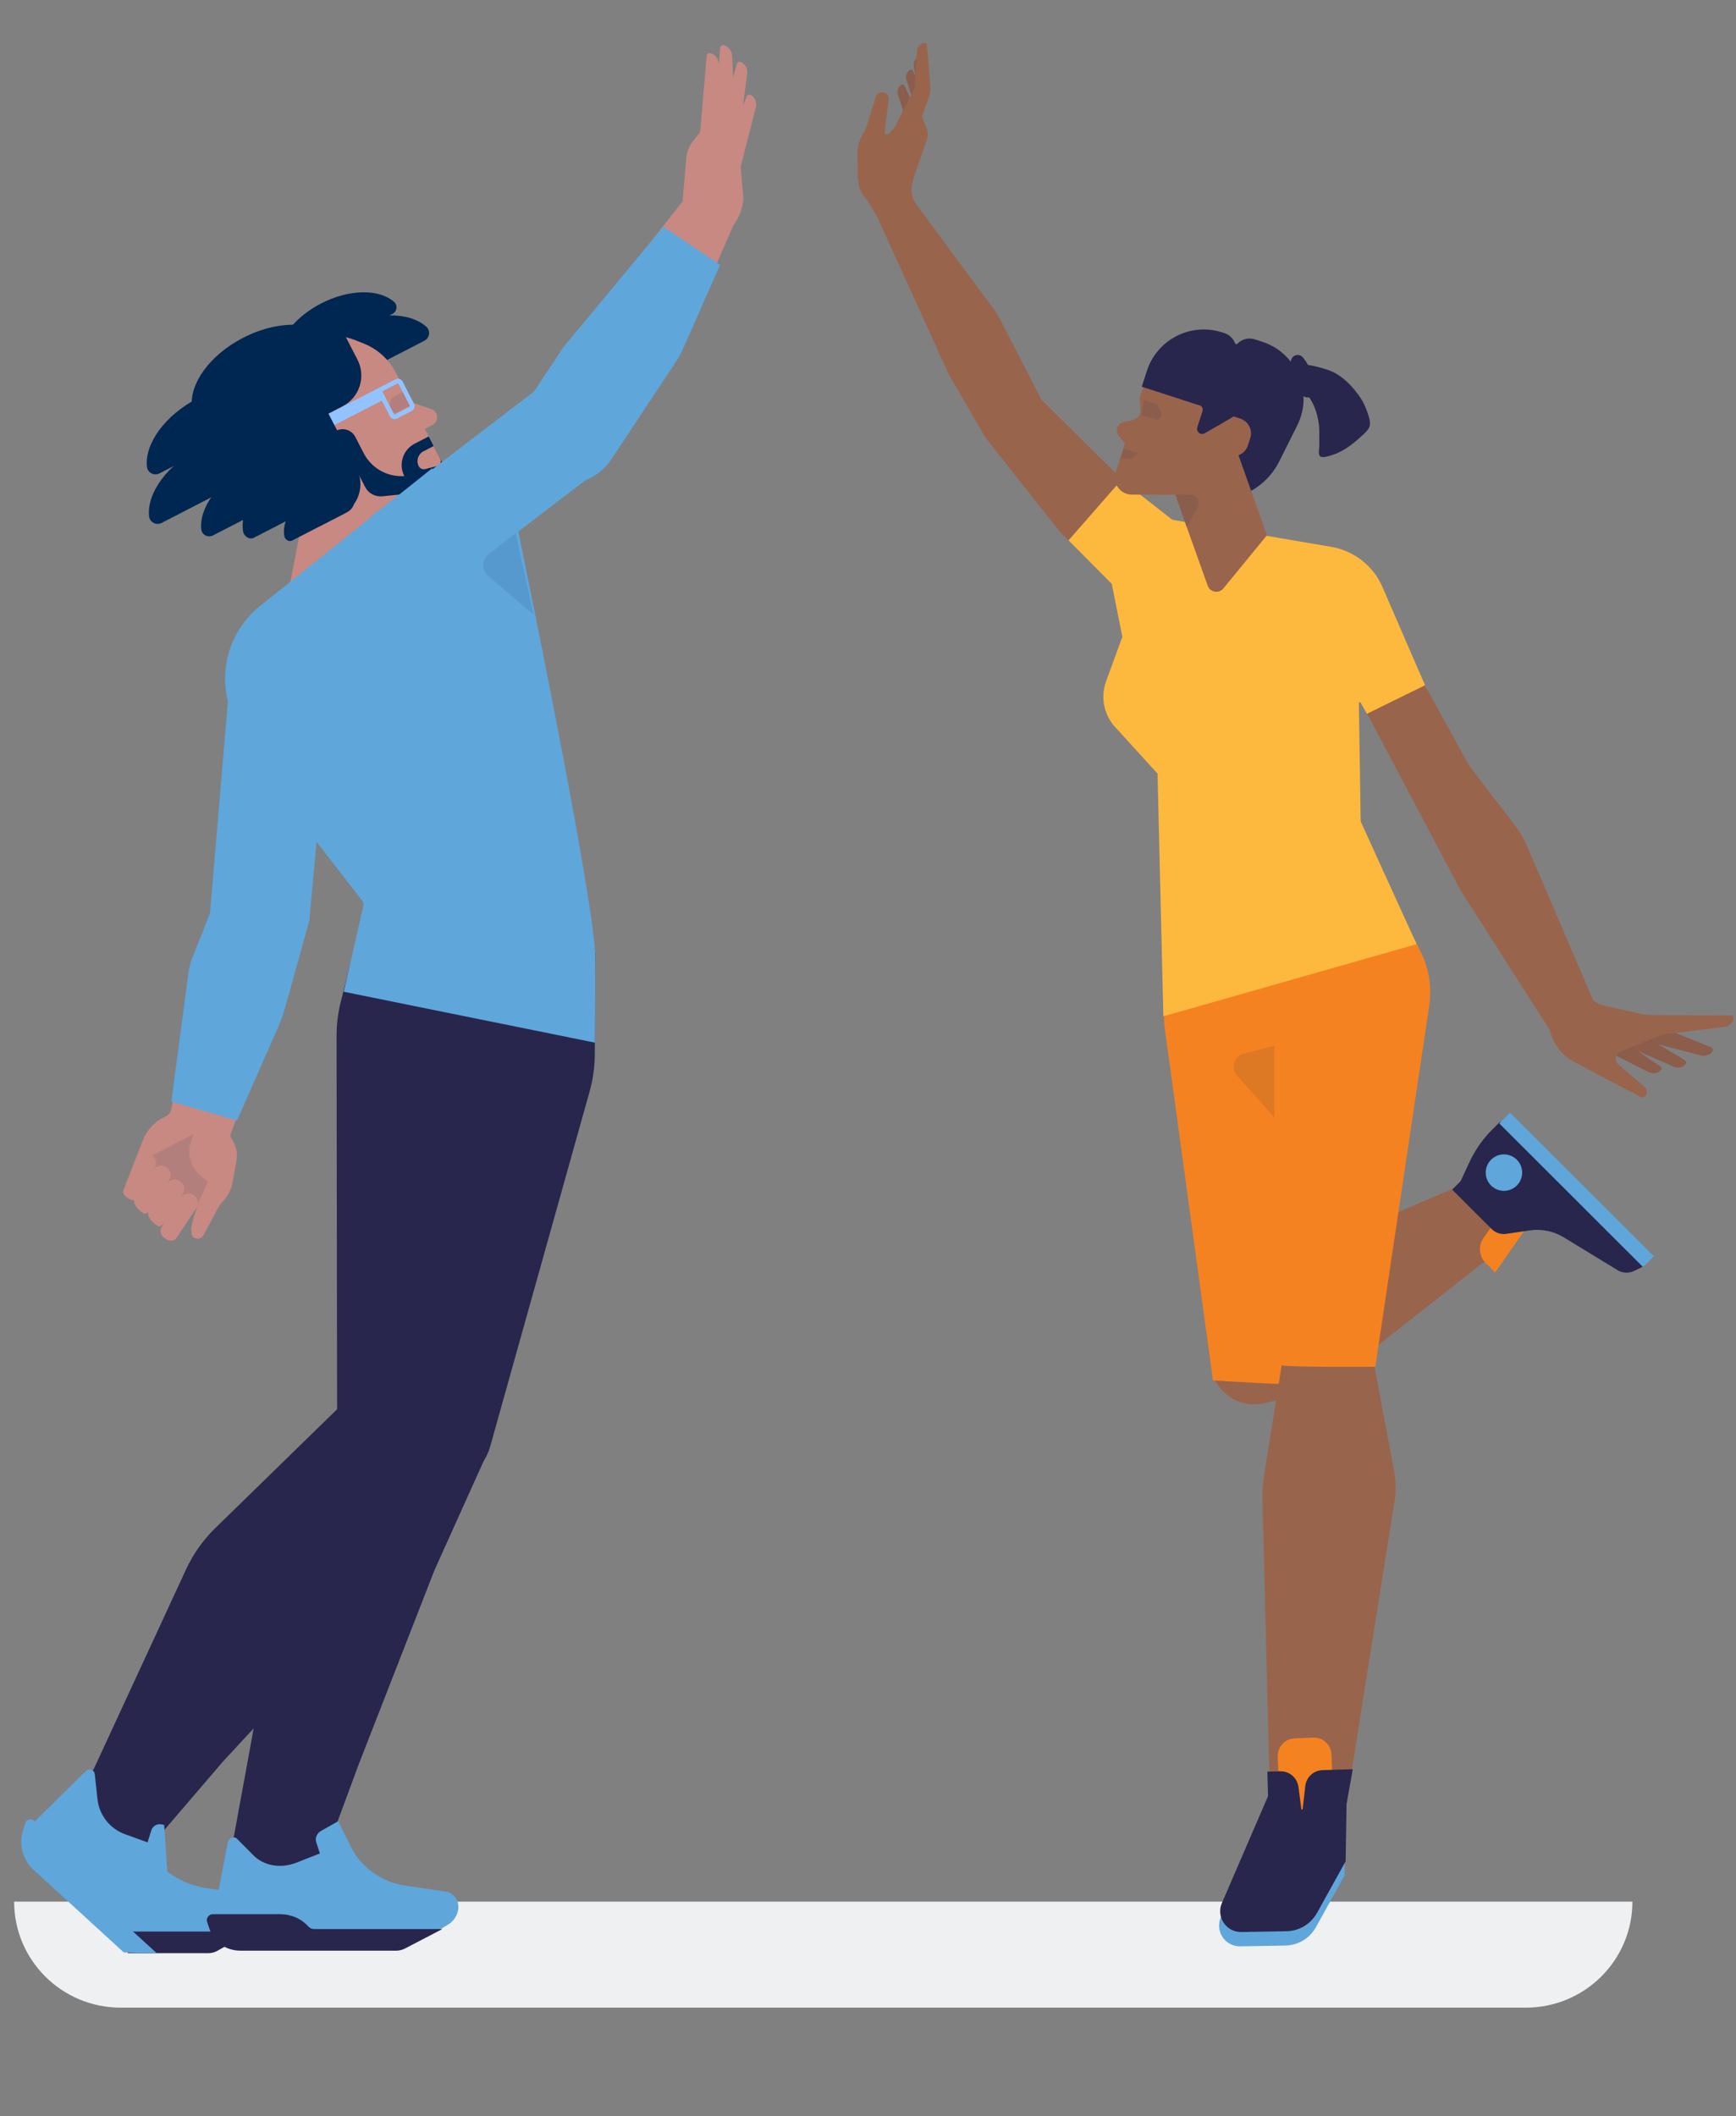 <svg width="201" height="245" viewBox="0 0 201 245" fill="none" xmlns="http://www.w3.org/2000/svg">
<rect x="0" y="0" width="201" height="245" fill="#808080" stroke="none"/>
<g clip-path="url(#clip0_2584_20538)">
<g clip-path="url(#clip1_2584_20538)">
<path d="M13.987 232.433H176.675C183.486 232.433 189.006 226.939 189.006 220.16H1.637C1.637 226.939 7.157 232.433 13.968 232.433H13.987Z" fill="#EFF0F2"/>
</g>
<g clip-path="url(#clip2_2584_20538)">
<path d="M105.992 23.562L101.328 24.592L109.869 43.373L113.817 50.179C113.881 50.28 113.965 50.367 114.063 50.434C114.162 50.501 114.274 50.546 114.391 50.568C114.509 50.59 114.629 50.587 114.745 50.56C114.862 50.533 114.971 50.482 115.066 50.41L120.581 46.274L115.839 37.056C115.575 36.543 115.27 36.052 114.926 35.589L105.992 23.562Z" fill="#99644C"/>
<path d="M117.87 43.613L114.193 47.762C113.839 48.161 113.637 48.673 113.622 49.206C113.607 49.74 113.78 50.262 114.111 50.681L122.626 61.456L132.602 71.512L138.655 65.114V62.445L130.542 56.113L117.87 43.613Z" fill="#99644C"/>
<path d="M129.905 55.486L123.721 62.561L132.603 71.515L138.657 65.117V62.449L130.543 56.116L129.905 55.486Z" fill="#FDB93E"/>
<path d="M107.597 9.565L107.132 11.229L106.725 12.682L106.028 8.894L105.801 7.657C105.753 7.161 106.007 6.727 106.387 6.59C106.387 6.59 106.387 6.585 106.393 6.585C106.53 6.553 106.667 6.638 106.704 6.775L107.597 9.565Z" fill="#99644C"/>
<path d="M106.467 13.61L106.726 12.68L107.132 11.227L106.028 8.891L105.716 8.231C105.705 8.199 105.687 8.169 105.664 8.144C105.641 8.119 105.613 8.098 105.582 8.084C105.551 8.07 105.518 8.062 105.484 8.061C105.449 8.06 105.415 8.065 105.384 8.077C105.384 8.083 105.384 8.083 105.378 8.083C105.019 8.268 104.829 8.733 104.94 9.219L106.118 12.88L106.414 13.789L106.467 13.61Z" fill="#99644C"/>
<path d="M106.466 13.613L106.117 12.884L104.733 9.941C104.721 9.909 104.703 9.88 104.68 9.856C104.656 9.831 104.629 9.811 104.598 9.797C104.567 9.784 104.533 9.776 104.499 9.775C104.465 9.775 104.432 9.781 104.4 9.793L104.395 9.798C104.036 9.983 103.84 10.448 103.956 10.934L105.7 16.34L106.413 13.793L106.466 13.613Z" fill="#99644C"/>
<path d="M146.416 162.448L153.127 160.8L174.504 143.987C174.504 143.987 171.121 136.062 171.247 136.331L145.488 147.327L139.646 154.272L140.232 158.285C140.661 161.225 143.53 163.157 146.416 162.448Z" fill="#99644C"/>
<path d="M134.546 105.195L134.782 118.494L140.437 159.811C140.437 159.811 150.716 160.487 150.727 160.206L152.331 132.893L153.614 107.315L134.546 105.195Z" fill="#F58220"/>
<path d="M149.583 150.66L146.372 170.713C146.219 171.672 146.153 172.643 146.178 173.614L147.112 211.095C147.112 211.095 155.625 212.434 155.329 212.404L161.472 173.741C161.65 172.62 161.634 171.477 161.424 170.361L158.521 154.914L149.583 150.66Z" fill="#99644C"/>
<path d="M160.027 101.053L164.521 110.247C165.46 112.17 165.794 114.332 165.478 116.448L159.24 158.232C159.24 158.232 148.36 158.314 148.351 158.034L147.723 127.652L146.66 102.064L160.027 101.053ZM176.523 142.439L174.086 140.006L171.761 143.334C171.457 143.769 171.317 144.297 171.363 144.825C171.41 145.353 171.641 145.848 172.016 146.223L173.114 147.32L176.523 142.439Z" fill="#F58220"/>
<path d="M181.812 138.008L173.678 129.885L172.852 130.697C171.724 131.806 170.805 133.11 170.139 134.546L168.844 137.338L178.177 141.649L181.812 138.008Z" fill="#28264D"/>
<path d="M168.141 137.727L171.263 134.602C171.448 134.787 178.98 136.989 179.242 136.989L180.791 136.988L190.383 146.567L189.186 147.147C188.888 147.292 188.558 147.359 188.228 147.343C187.897 147.327 187.575 147.228 187.293 147.056L181.056 143.252C179.874 142.531 178.476 142.247 177.107 142.45L174.4 142.85C174.095 142.895 173.783 142.868 173.49 142.771C173.197 142.674 172.931 142.51 172.712 142.292L168.141 137.727Z" fill="#28264D"/>
<path d="M190.238 146.691L173.594 130.069L174.842 128.818L191.488 145.441L190.238 146.691Z" fill="#5FA6DB"/>
<path d="M174.131 137.87C175.297 137.87 176.242 136.925 176.242 135.759C176.242 134.594 175.297 133.648 174.131 133.648C172.966 133.648 172.021 134.594 172.021 135.759C172.021 136.925 172.966 137.87 174.131 137.87Z" fill="#5FA6DB"/>
<path d="M152.362 223.118C152.01 223.752 151.497 224.283 150.876 224.656C150.254 225.03 149.544 225.233 148.819 225.245L143.515 225.336C141.803 225.308 140.668 223.55 141.347 221.978L147.236 208.34L155.778 210.605L155.672 217.153L152.362 223.118Z" fill="#5FA6DB"/>
<path d="M152.491 221.462C152.139 222.096 151.626 222.627 151.004 223C150.382 223.374 149.673 223.577 148.948 223.589L143.644 223.68C141.932 223.652 140.797 221.894 141.476 220.322L147.364 206.684L155.907 208.949L155.801 215.497L152.491 221.462Z" fill="#28264D"/>
<path d="M148.198 209.602L154.421 209.341L154.16 203.12C154.149 202.852 154.085 202.589 153.973 202.346C153.86 202.103 153.7 201.885 153.503 201.704C153.306 201.523 153.075 201.382 152.824 201.29C152.572 201.198 152.305 201.157 152.037 201.168L149.889 201.258C149.622 201.269 149.359 201.333 149.116 201.446C148.873 201.559 148.655 201.718 148.473 201.915C148.292 202.112 148.151 202.343 148.059 202.595C147.968 202.846 147.926 203.114 147.937 203.381L148.198 209.602Z" fill="#F58220"/>
<path d="M150.956 211.536L146.916 211.645L146.74 205.111L148.231 205.071C148.741 205.057 149.238 205.233 149.627 205.564C150.015 205.895 150.267 206.358 150.335 206.864L150.956 211.536Z" fill="#28264D"/>
<path d="M155.666 210.223L150.583 211.543L151.131 206.767C151.188 206.272 151.421 205.815 151.788 205.478C152.155 205.142 152.631 204.95 153.128 204.936L156.628 204.83L155.666 210.223Z" fill="#28264D"/>
<path d="M141.847 57.777L137.061 58.28L142.802 40.564C142.882 40.317 143.01 40.088 143.178 39.89C143.347 39.692 143.553 39.53 143.784 39.412C144.016 39.293 144.268 39.222 144.528 39.202C144.787 39.181 145.047 39.212 145.294 39.292L146.141 39.566C150.175 40.873 152.098 45.467 150.198 49.258L148.097 53.451C147.502 54.638 146.617 55.657 145.525 56.413C144.433 57.169 143.168 57.638 141.847 57.777Z" fill="#28264D"/>
<path d="M198.302 121.63C198.111 122.059 197.583 122.315 197.015 122.214L191.867 120.871L191.168 120.692L188.523 120.002L188.273 118.717L188.212 118.399C189.108 118.548 190.06 118.455 190.967 118.365L191.179 118.45L198.118 121.251C198.192 121.277 198.254 121.332 198.288 121.403C198.323 121.474 198.328 121.555 198.302 121.63Z" fill="#99644C"/>
<path d="M195.064 122.739L190.934 120.258L186.377 117.52L185.701 117.439L185.787 119.996L188.415 121.147L193.829 123.519C194.315 123.717 194.873 123.566 195.193 123.149C195.211 123.114 195.223 123.076 195.227 123.037C195.231 122.998 195.227 122.958 195.216 122.921C195.205 122.883 195.186 122.848 195.162 122.817C195.137 122.787 195.106 122.761 195.072 122.743L195.064 122.739Z" fill="#99644C"/>
<path d="M192.321 123.856C192.038 124.229 191.474 124.374 190.94 124.154L183.102 120.195L183.167 117.309L192.215 123.443C192.25 123.462 192.28 123.489 192.304 123.521C192.328 123.552 192.346 123.588 192.356 123.627C192.366 123.666 192.368 123.706 192.362 123.745C192.356 123.785 192.342 123.822 192.321 123.856Z" fill="#99644C"/>
<path d="M154.134 63.311L130.461 59.281L131.844 79.782L166.08 81.842L160.069 67.967C159.545 66.759 158.728 65.7 157.692 64.886C156.655 64.073 155.432 63.532 154.134 63.311Z" fill="#FDB93E"/>
<path d="M127.773 62.844L129.95 73.728L128.07 78.866C127.742 79.763 127.666 80.733 127.85 81.67C128.035 82.608 128.473 83.476 129.117 84.182L134.024 89.559L134.699 117.661L164.013 109.312L157.545 95.1L157.149 69.374L127.773 62.844Z" fill="#FDB93E"/>
<path d="M184.544 116.005L179.389 119.182L169.13 103.11L154.797 76.01L161.016 72.145L170.098 88.635L175.461 95.635C175.995 96.332 176.441 97.093 176.787 97.9L184.544 116.005ZM146.688 61.971L141.647 68.127C141.126 68.763 140.111 68.587 139.834 67.813L134.773 53.653L139.008 52.14L142.721 50.812L143.677 53.487L146.688 61.971Z" fill="#99644C"/>
<path opacity="0.1" d="M136.108 57.19L137.726 57.213C138.515 57.225 139.013 58.066 138.645 58.764L137.389 61.141" fill="#002652"/>
<path d="M135.226 42.801L140.69 44.571L138.439 51.518L132.975 49.747L135.226 42.801Z" fill="#99644C"/>
<path d="M141.938 39.457L145.643 40.658L141.14 54.551L137.436 53.351L141.938 39.457Z" fill="#28264D"/>
<path d="M133.089 42.596L132.015 45.909C131.976 46.029 131.96 46.156 131.969 46.282L132.054 47.517C132.068 47.719 132.019 47.921 131.915 48.095C131.81 48.269 131.655 48.407 131.469 48.489L131.129 48.64L129.173 54.676C128.759 55.953 129.71 57.263 131.052 57.265L143.502 57.284L133.089 42.596Z" fill="#99644C"/>
<path d="M131.546 52.987L129.533 50.442C129.428 50.31 129.359 50.154 129.332 49.988C129.305 49.822 129.321 49.652 129.378 49.494C129.434 49.336 129.531 49.194 129.657 49.084C129.784 48.973 129.936 48.896 130.101 48.861L133.092 48.219L131.546 52.987Z" fill="#99644C"/>
<path d="M141.514 38.484L141.759 38.564C142.007 38.644 142.236 38.772 142.434 38.94C142.631 39.109 142.794 39.315 142.912 39.547C143.03 39.778 143.102 40.031 143.122 40.29C143.143 40.549 143.112 40.809 143.032 41.056L140.913 47.594L132.196 44.769L132.79 42.938C133.969 39.298 137.875 37.304 141.514 38.484ZM147.196 42.482C148.68 42.108 150.207 42.026 151.715 42.294C152.428 42.424 153.131 42.611 153.814 42.853C155.272 43.361 156.416 44.536 157.312 45.757C157.863 46.508 158.234 47.379 158.495 48.27C158.802 49.316 158.562 49.646 157.771 50.376C156.479 51.568 155.273 52.505 153.509 52.882C152.35 53.13 152.799 52.174 152.755 51.315C152.719 50.619 152.796 49.951 152.715 49.252C152.515 47.501 151.787 45.546 150.085 44.711C149.319 44.336 148.534 44.057 147.673 43.995C147.22 43.96 146.764 43.972 146.313 44.033C146.069 44.067 145.551 44.412 145.323 44.292C145.44 43.739 145.974 42.79 147.196 42.482Z" fill="#28264D"/>
<path d="M142.221 52.725L137.559 51.214L138.94 46.953L143.601 48.464C144.056 48.611 144.433 48.933 144.65 49.359C144.867 49.784 144.906 50.278 144.759 50.733L144.489 51.567C144.342 52.021 144.02 52.398 143.595 52.615C143.169 52.833 142.675 52.872 142.221 52.725Z" fill="#99644C"/>
<path d="M139.878 50.992L142.614 51.879L141.263 56.045L138.527 55.158L139.878 50.992Z" fill="#99644C"/>
<path d="M137.22 42.228L142.816 44.042L141.886 46.912C142.757 47.273 143.595 47.604 143.735 47.602C143.948 47.601 141.204 49.182 139.488 50.16C139.017 50.428 138.463 49.976 138.63 49.461L139.225 47.625C139.274 47.475 139.261 47.312 139.189 47.172C139.118 47.032 138.993 46.926 138.844 46.877L136.012 45.959L137.22 42.228Z" fill="#28264D"/>
<path opacity="0.1" d="M132.435 46.293L133.724 46.711C133.874 46.76 133.998 46.866 134.07 47.006L134.432 47.716C134.672 48.188 134.223 48.714 133.72 48.551L132.16 48.046M131.737 52.481L131.386 52.831C131.194 53.023 130.932 53.127 130.66 53.119L129.728 53.094L130.105 51.928L131.737 52.481Z" fill="#002652"/>
<path d="M151.405 46.02C151.197 46.02 150.999 45.939 150.851 45.794C150.703 45.649 150.617 45.452 150.613 45.245C150.587 44.102 150.267 43.167 149.635 42.388C149.569 42.307 149.52 42.214 149.491 42.114C149.461 42.014 149.451 41.91 149.462 41.806C149.473 41.703 149.504 41.602 149.554 41.511C149.603 41.419 149.67 41.338 149.751 41.273C149.832 41.207 149.925 41.158 150.025 41.129C150.125 41.099 150.229 41.089 150.333 41.1C150.436 41.111 150.537 41.142 150.628 41.191C150.72 41.241 150.801 41.308 150.866 41.389C151.716 42.437 152.164 43.722 152.197 45.209C152.199 45.313 152.181 45.416 152.144 45.513C152.106 45.61 152.05 45.699 151.978 45.774C151.906 45.849 151.82 45.91 151.724 45.952C151.629 45.994 151.527 46.016 151.422 46.019C151.417 46.02 151.411 46.02 151.405 46.02Z" fill="#28264D"/>
<path opacity="0.1" d="M147.557 121.08L144.048 121.97C142.895 122.263 142.463 123.674 143.255 124.562L147.546 129.368L147.557 121.08Z" fill="#002652"/>
<path d="M164.994 79.335L158.266 82.638L154.43 75.868L161.426 71.693L164.994 79.335Z" fill="#FDB93E"/>
<path opacity="0.1" d="M107.596 9.563L107.131 11.227L106.724 12.68L106.027 8.892L105.8 7.655C105.752 7.159 106.006 6.725 106.386 6.588C106.386 6.588 106.386 6.583 106.391 6.583C106.529 6.551 106.666 6.636 106.703 6.773L107.596 9.563Z" fill="#002652"/>
<path opacity="0.1" d="M106.466 13.616L106.725 12.685L107.131 11.232L106.027 8.897L105.715 8.237C105.704 8.204 105.686 8.175 105.663 8.15C105.64 8.124 105.612 8.104 105.581 8.09C105.55 8.076 105.517 8.068 105.483 8.067C105.448 8.065 105.414 8.071 105.383 8.083C105.383 8.089 105.383 8.089 105.377 8.089C105.018 8.274 104.828 8.739 104.939 9.225L106.117 12.886L106.413 13.795L106.466 13.616Z" fill="#002652"/>
<path opacity="0.1" d="M106.467 13.609L106.118 12.88L104.734 9.937C104.722 9.905 104.704 9.876 104.681 9.852C104.657 9.827 104.63 9.807 104.599 9.794C104.568 9.78 104.534 9.772 104.5 9.772C104.466 9.771 104.433 9.777 104.401 9.789L104.396 9.794C104.037 9.979 103.841 10.444 103.957 10.931L105.701 16.336L106.414 13.789L106.467 13.609Z" fill="#002652"/>
<path d="M109.595 28.413L106.401 24.094L106.154 23.766C105.867 23.385 105.673 22.941 105.588 22.471C105.503 22.001 105.529 21.517 105.664 21.059L105.935 20.14L107.308 16.196C107.469 15.74 107.455 15.24 107.267 14.793L106.732 13.511L107.502 11.414C107.681 10.937 107.752 10.426 107.71 9.918L107.326 5.205C107.321 5.137 107.288 5.073 107.236 5.029C107.185 4.984 107.117 4.962 107.049 4.968L107.043 4.968L107.03 4.97C106.799 5.005 106.587 5.117 106.429 5.289C106.271 5.461 106.177 5.682 106.162 5.915L105.895 10.243L103.586 14.745L102.925 15.471C102.884 15.515 102.83 15.546 102.771 15.558C102.711 15.57 102.65 15.563 102.594 15.538C102.537 15.512 102.49 15.468 102.459 15.413C102.428 15.359 102.415 15.295 102.423 15.233C102.508 14.455 102.833 11.971 102.891 11.555C102.921 11.357 102.872 11.156 102.753 10.995C102.635 10.834 102.457 10.727 102.26 10.697L102.231 10.693C102.06 10.671 101.887 10.705 101.737 10.791C101.588 10.878 101.471 11.011 101.405 11.17C101.405 11.17 100.796 13.1 100.433 14.334C100.311 14.771 100.127 15.187 99.887 15.572C99.5 16.199 99.289 16.92 99.277 17.658L99.302 19.699C99.316 20.86 99.273 22.018 100.413 23.176L102.233 26.229L109.595 28.413Z" fill="#99644C"/>
<path opacity="0.1" d="M198.117 121.248L191.179 118.447L190.967 118.362C190.059 118.453 189.107 118.544 188.211 118.395L188.259 118.648L186.376 117.516L185.701 117.435L185.755 119.063L183.166 117.309L183.101 120.195L190.939 124.154C191.474 124.374 192.037 124.229 192.32 123.856L192.325 123.848C192.364 123.779 192.374 123.698 192.354 123.622C192.333 123.546 192.283 123.481 192.214 123.442L189.569 121.649L193.828 123.515C194.314 123.714 194.872 123.562 195.191 123.145C195.21 123.111 195.222 123.073 195.226 123.033C195.23 122.994 195.226 122.955 195.215 122.917C195.204 122.879 195.185 122.844 195.161 122.814C195.136 122.783 195.105 122.758 195.07 122.739L195.063 122.735L192.023 120.909L197.014 122.211C197.582 122.312 198.11 122.056 198.301 121.627C198.327 121.552 198.322 121.47 198.288 121.399C198.253 121.328 198.192 121.274 198.117 121.248Z" fill="#1D2445"/>
<path d="M185.781 116.434L189.953 117.376C190.404 117.477 190.865 117.529 191.328 117.532L192.269 117.538L193.462 119.39L187.678 121.724C187.531 121.773 187.399 121.86 187.297 121.977C187.195 122.093 187.125 122.235 187.094 122.387C187.064 122.539 187.075 122.696 187.125 122.843C187.175 122.99 187.263 123.121 187.38 123.223L190.343 125.781C190.43 125.846 190.503 125.928 190.558 126.022C190.612 126.116 190.646 126.22 190.658 126.328C190.669 126.436 190.659 126.546 190.626 126.649C190.594 126.753 190.54 126.849 190.469 126.931C190.405 126.999 190.321 127.043 190.229 127.057C190.137 127.07 190.043 127.052 189.963 127.005L182.366 123.005L182.372 122.998C181.645 122.63 181.006 122.109 180.499 121.471C179.992 120.833 179.629 120.092 179.436 119.3L179.381 119.061L176.072 113.32L179.889 107.602L183.417 114.561C183.646 115.03 183.977 115.442 184.386 115.767C184.795 116.091 185.271 116.319 185.781 116.434Z" fill="#99644C"/>
<path d="M200.734 117.857C200.713 118.325 200.318 118.758 199.753 118.874L191.045 119.951L189.486 117.514L200.415 117.571C200.455 117.569 200.495 117.574 200.532 117.587C200.57 117.6 200.605 117.62 200.634 117.647C200.664 117.673 200.688 117.706 200.705 117.742C200.722 117.778 200.732 117.817 200.734 117.857Z" fill="#99644C"/>
</g>
<g clip-path="url(#clip3_2584_20538)">
<path d="M19.847 128.391L23.04 111.654L25.791 112.71L32.639 115.409L26.566 131.667L18.105 129.903L19.206 129.265C19.368 129.171 19.508 129.045 19.618 128.895C19.729 128.744 19.806 128.573 19.847 128.391ZM19.408 143.562C18.817 143.269 18.42 142.74 18.645 142.217L21.23 136.979L24.408 137.378L20.497 143.223C20.394 143.409 20.223 143.548 20.021 143.611C19.818 143.674 19.599 143.656 19.408 143.562Z" fill="#C78982"/>
<path d="M18.296 141.945C17.705 141.652 16.96 140.828 17.184 140.305L19.775 135.188L22.953 135.587L18.836 141.749C18.75 141.886 18.463 142.052 18.303 141.951C18.301 141.949 18.299 141.947 18.296 141.945Z" fill="#C78982"/>
<path d="M16.636 140.484C16.045 140.191 15.328 139.323 15.552 138.801L18.114 133.727L21.293 134.126L17.176 140.288C17.09 140.425 16.802 140.591 16.643 140.49L16.636 140.484Z" fill="#C78982"/>
<path d="M15.23 138.93C14.678 138.697 14.102 138.288 14.306 137.758L16.527 132.047L19.491 132.304L15.73 138.689C15.652 138.832 15.387 139.019 15.237 138.934L15.23 138.93Z" fill="#C78982"/>
<path d="M17.67 135.207L21.818 137.98C22.041 138.129 22.294 138.226 22.559 138.265C22.825 138.304 23.095 138.284 23.351 138.205C23.607 138.126 23.843 137.992 24.04 137.811C24.238 137.63 24.392 137.407 24.493 137.159L26.506 132.198C26.571 132.039 26.579 131.863 26.529 131.698C26.479 131.534 26.374 131.392 26.232 131.296L23.834 129.677C21.627 128.186 18.601 128.772 17.11 130.978L16.909 131.276C16.036 132.566 16.379 134.335 17.67 135.207Z" fill="#C78982"/>
<path d="M23.386 131.608C21.498 130.333 18.836 130.972 17.441 133.037C16.046 135.101 16.446 137.809 18.334 139.085C20.223 140.36 22.885 139.721 24.28 137.656C25.675 135.592 25.275 132.884 23.386 131.608Z" fill="#C78982"/>
<path d="M27.257 135.052L26.885 137.069C26.73 137.794 26.382 138.465 25.878 139.01C25.567 139.343 25.305 139.719 25.099 140.126C24.505 141.273 23.527 143.06 23.527 143.06C23.451 143.175 23.346 143.268 23.222 143.329C23.099 143.39 22.961 143.418 22.823 143.409C22.755 143.405 22.687 143.393 22.622 143.372C22.609 143.367 22.6 143.366 22.592 143.361C22.198 143.218 22.179 142.814 22.137 142.392C22.088 141.889 22.761 139.551 23.311 138.854C23.316 138.828 23.322 138.807 23.323 138.781C23.326 138.73 23.316 138.68 23.294 138.634C23.273 138.588 23.241 138.549 23.2 138.518C23.151 138.484 23.091 138.465 23.031 138.466C22.971 138.466 22.912 138.485 22.863 138.52L22.067 139.111L20.315 141.335L20.774 133.367L20.794 133.333L20.812 133.304C21.137 132.716 21.322 132.061 21.355 131.39C21.388 130.719 21.267 130.05 21.001 129.433L21.268 124.791L24.636 124.938L26.728 131.68C27.628 133.043 27.466 133.903 27.257 135.052ZM85.708 7.154C86.206 7.304 86.561 7.837 86.528 8.464L85.258 17.915L82.207 18.889L85.312 7.412C85.33 7.327 85.38 7.251 85.453 7.203C85.525 7.154 85.614 7.136 85.7 7.152L85.708 7.154Z" fill="#C78982"/>
<path d="M83.726 5.236C84.243 5.299 84.687 5.763 84.767 6.386L85.202 15.909L82.371 17.39L83.383 5.558C83.384 5.515 83.394 5.473 83.411 5.433C83.428 5.394 83.453 5.358 83.484 5.328C83.515 5.298 83.552 5.275 83.592 5.259C83.632 5.243 83.675 5.236 83.718 5.236H83.726Z" fill="#C78982"/>
<path d="M82.167 6.153C82.683 6.215 83.128 6.679 83.207 7.302L83.642 16.825L80.811 18.306L81.824 6.475C81.825 6.431 81.834 6.388 81.852 6.347C81.87 6.307 81.895 6.271 81.927 6.241C81.959 6.211 81.997 6.188 82.038 6.173C82.079 6.158 82.123 6.151 82.167 6.153Z" fill="#C78982"/>
<path d="M86.484 14.385L86.127 17.858L85.683 18.557L86.08 23.008C85.869 25.305 84.417 27.224 82.397 28.139C81.965 28.343 81.513 28.489 81.035 28.59C80.949 28.587 80.866 28.572 80.79 28.562L80.517 28.526L73.773 30.005L80.081 21.974L80.138 21.287C80.217 21.201 80.289 21.108 80.353 21.011L82.995 17.147C83.28 16.733 83.518 16.285 83.707 15.821L84.087 14.865L86.24 14.436L86.484 14.385Z" fill="#C78982"/>
<path d="M86.869 10.965C87.346 11.169 87.636 11.739 87.53 12.357L85.166 21.604L82.022 22.231L83.652 18.158L86.446 11.177C86.46 11.135 86.481 11.097 86.51 11.063C86.539 11.03 86.574 11.002 86.613 10.983C86.653 10.963 86.695 10.951 86.739 10.948C86.783 10.945 86.827 10.951 86.869 10.965Z" fill="#C78982"/>
<path d="M85.213 16.059L85.108 25.642L81.558 33.783L76.185 39.678L71.182 33.55L72.697 31.616L79.005 23.585L79.062 22.899L79.462 18.307C79.528 17.579 79.805 16.886 80.259 16.313L81.356 14.935L85.163 16.048L85.213 16.059ZM35.975 55.175L46.942 57.288L42.76 78.991C42.658 79.518 41.97 79.658 41.67 79.214L33.638 67.302L35.975 55.175Z" fill="#C78982"/>
<path d="M33.893 47.305C32.448 44.504 34.928 40.351 39.431 38.03C43.273 36.05 47.346 36.043 49.357 37.823C49.878 38.284 49.753 39.132 49.135 39.45L33.893 47.305Z" fill="#002652"/>
<path d="M32.467 43.028C31.238 40.642 33.349 37.107 37.183 35.131C40.453 33.446 43.921 33.439 45.633 34.955C46.076 35.347 45.97 36.068 45.443 36.34L32.467 43.028Z" fill="#002652"/>
<path d="M45.813 43.353L51.302 53.849C51.912 55.109 51.116 56.599 49.729 56.793L36.86 58.593L45.813 43.353Z" fill="#C78982"/>
<path d="M48.253 50.192L50.094 49.186C50.862 48.767 50.763 47.635 49.934 47.356L46.309 46.136L48.253 50.192ZM36.267 39.97L36.025 40.087C35.532 40.326 35.154 40.751 34.974 41.268C34.794 41.785 34.827 42.353 35.066 42.846L38.191 49.3L46.799 45.133L45.923 43.326C44.184 39.733 39.861 38.231 36.267 39.97Z" fill="#C78982"/>
<path d="M49.536 50.761L44.14 53.373L40.819 46.515L46.215 43.902L49.536 50.761Z" fill="#C78982"/>
<path d="M33.321 39.82L30.799 41.12C28.043 42.541 26.96 45.926 28.381 48.682L34.812 61.157L50.853 52.889L46.246 43.953C43.818 39.243 38.032 37.392 33.321 39.82Z" fill="#C78982"/>
<path opacity="0.1" d="M46.799 45.305L45.578 45.934C45.436 46.007 45.33 46.134 45.281 46.285L45.035 47.055C44.872 47.566 45.407 48.019 45.883 47.773L47.655 46.86" fill="#002652"/>
<path d="M41.136 50.58L42.11 52.469C42.55 53.322 43.229 54.027 44.065 54.497C44.901 54.968 45.856 55.183 46.813 55.117C46.475 54.461 46.411 53.697 46.636 52.993C46.861 52.29 47.356 51.705 48.012 51.367L49.636 50.529L51.413 53.975C52.06 55.23 51.24 56.744 49.834 56.888L44.263 57.457C43.862 57.498 43.458 57.418 43.104 57.226C42.749 57.034 42.461 56.74 42.277 56.381L38.921 49.872C39.113 49.773 39.322 49.713 39.538 49.695C39.753 49.677 39.969 49.702 40.175 49.767C40.381 49.833 40.571 49.939 40.736 50.078C40.901 50.218 41.037 50.388 41.136 50.58Z" fill="#002652"/>
<path d="M49.227 54.308L50.6 53.959C50.686 53.937 50.765 53.896 50.833 53.84C50.9 53.783 50.954 53.712 50.99 53.631C51.026 53.551 51.044 53.463 51.042 53.375C51.039 53.287 51.017 53.201 50.977 53.122L50.212 51.639L49.035 52.245C48.733 52.401 48.505 52.67 48.401 52.995C48.297 53.319 48.327 53.671 48.482 53.973C48.623 54.245 48.931 54.383 49.227 54.308Z" fill="#C78982"/>
<path d="M35.59 59.211L40.459 58.929L31.813 42.159C31.692 41.925 31.526 41.717 31.325 41.547C31.124 41.377 30.892 41.248 30.641 41.167C30.39 41.087 30.126 41.057 29.864 41.079C29.601 41.101 29.346 41.175 29.112 41.295L28.31 41.709C24.491 43.677 23.321 48.584 25.843 52.063L28.631 55.91C29.421 57 30.472 57.873 31.688 58.45C32.904 59.027 34.246 59.288 35.59 59.211Z" fill="#002652"/>
<path d="M36.57 50.319L44.472 46.247L43.976 44.848L35.897 49.012L36.57 50.319Z" fill="#93C3FF"/>
<path d="M28.393 44.512L34.63 41.297L41.286 54.207C41.773 55.152 41.865 56.252 41.541 57.265C41.217 58.278 40.504 59.121 39.559 59.608L36.886 60.986L28.393 44.512Z" fill="#002652"/>
<path d="M31.885 41.236L39.23 37.451L41.388 41.639C41.876 42.584 41.968 43.684 41.644 44.697C41.32 45.71 40.607 46.553 39.661 47.04L35.881 48.988L31.885 41.236Z" fill="#002652"/>
<path d="M46.074 44.38C46.08 44.38 46.114 44.382 46.13 44.414L47.465 47.003C47.468 47.01 47.471 47.018 47.471 47.026C47.472 47.035 47.471 47.043 47.468 47.051C47.466 47.059 47.462 47.066 47.456 47.072C47.451 47.078 47.444 47.084 47.437 47.087L45.709 47.977C45.694 47.985 45.677 47.986 45.661 47.981C45.645 47.976 45.632 47.965 45.624 47.95L44.29 45.362C44.286 45.355 44.283 45.346 44.283 45.338C44.282 45.33 44.283 45.322 44.286 45.314C44.288 45.306 44.292 45.298 44.298 45.292C44.303 45.286 44.31 45.281 44.317 45.277L46.045 44.387C46.054 44.382 46.064 44.38 46.074 44.38ZM46.074 43.842C45.981 43.842 45.887 43.863 45.799 43.908L44.071 44.799C44.001 44.835 43.938 44.885 43.887 44.945C43.836 45.005 43.798 45.075 43.774 45.15C43.75 45.226 43.741 45.305 43.747 45.383C43.754 45.462 43.776 45.539 43.812 45.609L45.146 48.197C45.182 48.267 45.232 48.33 45.292 48.381C45.353 48.432 45.422 48.47 45.498 48.495C45.573 48.519 45.652 48.528 45.731 48.521C45.81 48.514 45.886 48.492 45.956 48.456L47.684 47.566C47.979 47.413 48.096 47.051 47.943 46.756L46.609 44.167C46.558 44.069 46.481 43.987 46.387 43.93C46.293 43.872 46.184 43.842 46.074 43.842Z" fill="#93C3FF"/>
<path d="M33.958 52.684C32.514 49.882 27.692 49.493 23.189 51.813C19.348 53.793 16.979 57.106 17.262 59.776C17.335 60.468 18.099 60.858 18.717 60.539L33.958 52.684Z" fill="#002652"/>
<path d="M38.826 54.688C37.484 52.083 33.001 51.721 28.814 53.879C25.242 55.72 23.04 58.8 23.304 61.282C23.372 61.925 24.081 62.287 24.656 61.991L38.826 54.688Z" fill="#002652"/>
<path d="M37.963 57.841C40.136 56.721 39.294 53.451 36.85 53.495C35.519 53.518 34.075 53.875 32.689 54.59C29.584 56.19 27.772 59.068 28.141 61.496C28.236 62.125 28.892 62.515 29.392 62.258L37.963 57.841Z" fill="#002652"/>
<path d="M40.144 59.326C41.745 58.501 41.125 56.092 39.324 56.124C38.343 56.142 37.279 56.405 36.258 56.931C33.971 58.11 32.636 60.231 32.908 62.02C32.978 62.483 33.461 62.771 33.829 62.581L40.144 59.326ZM33.708 46.949C32.264 44.148 27.443 43.758 22.939 46.079C19.098 48.059 16.729 51.372 17.012 54.042C17.086 54.733 17.849 55.123 18.467 54.804L33.708 46.949Z" fill="#002652"/>
<path d="M38.915 39.981C37.471 37.179 32.65 36.79 28.146 39.11C24.305 41.09 21.936 44.403 22.219 47.073C22.293 47.764 23.056 48.155 23.674 47.836L38.915 39.981Z" fill="#002652"/>
<path d="M25.841 203.915L20.834 209.754L18.1 212.944L17.291 213.887L14.675 216.938L13.384 218.443L11.424 220.732L11.311 220.863L6.194 212.089L10.857 204.801L21.536 181.707C22.362 179.921 23.507 178.302 24.915 176.927L39.477 162.717L54.215 164.424L51.392 175.822C50.868 176.945 25.841 203.915 25.841 203.915Z" fill="#28264D"/>
<path d="M42.578 103.49L39.449 116.016C39.128 117.304 38.966 118.626 38.968 119.952L39.044 172.581L42.323 173.625C49.059 175.77 56.111 171.365 57.137 164.372L64.172 116.391L42.578 103.49Z" fill="#28264D"/>
<path d="M17.136 222.908V222.91C17.122 222.91 17.124 222.908 17.136 222.908Z" fill="#29ABE2"/>
<path d="M2.819 212.93L9.022 218.751L16.872 226.118C17.334 226.129 19.998 225.928 19.998 225.928L19.941 225.1L19.502 218.586L19.008 211.279L18.679 211.215C18.436 211.167 18.184 211.211 17.971 211.338C17.758 211.464 17.599 211.664 17.524 211.901L17.082 213.3L14.483 212.358C13.62 212.046 12.862 211.498 12.296 210.776C11.73 210.055 11.378 209.188 11.281 208.276L10.974 205.401C10.922 204.898 10.309 204.679 9.948 205.033L6.468 208.463L4.018 210.878L3.806 211.086L2.819 212.93Z" fill="#5FA6DB"/>
<path d="M9.245 216.298L10.655 221.971L20.462 224.449L27.256 224.536H27.272L27.377 224.467L28.679 223.621L29.442 223.125C29.694 222.96 29.909 222.744 30.071 222.49C30.233 222.235 30.338 221.949 30.38 221.651C30.422 221.353 30.4 221.049 30.314 220.759C30.229 220.47 30.083 220.203 29.885 219.975C29.553 219.592 29.093 219.342 28.591 219.27L24.008 218.614C22.568 218.408 21.189 217.894 19.967 217.107C18.759 216.327 17.732 215.299 16.954 214.091L13.246 212.254C13.034 212.383 12.878 212.585 12.806 212.822C12.734 213.059 12.752 213.314 12.857 213.538L13.474 214.869L10.921 215.929C10.389 216.152 9.821 216.277 9.245 216.298Z" fill="#5FA6DB"/>
<path d="M14.798 223.621V226.126H24.15C24.497 226.125 24.838 226.037 25.14 225.868L27.504 224.537L27.625 224.469L29.129 223.622H14.798V223.621Z" fill="#28264D"/>
<path d="M3.88 216.478L9.804 221.895L14.335 226.04C15.17 226.064 16.055 226.088 16.872 226.114C17.334 226.126 17.771 226.141 18.169 226.152L11.593 220.136C11.399 219.959 11.282 219.713 11.266 219.451C11.19 218.134 10.602 216.898 9.629 216.008L7.963 214.484L4.016 210.875L3.917 210.784C3.842 210.716 3.751 210.667 3.651 210.643C3.552 210.62 3.449 210.621 3.351 210.648C3.252 210.675 3.162 210.726 3.089 210.796C3.016 210.867 2.961 210.955 2.931 211.052L2.653 211.951C2.407 212.744 2.392 213.591 2.61 214.392C2.827 215.194 3.267 215.917 3.88 216.478ZM69.635 49.151C69.961 49.561 70.201 50.031 70.342 50.535C70.483 51.039 70.523 51.566 70.458 52.085C70.393 52.604 70.225 53.105 69.965 53.559C69.704 54.013 69.355 54.41 68.939 54.727L52.499 67.269C49.622 69.551 45.44 69.07 43.157 66.193L42.535 65.41C42.197 64.983 41.946 64.494 41.796 63.97C41.647 63.446 41.602 62.898 41.664 62.357C41.726 61.816 41.895 61.293 42.159 60.817C42.424 60.341 42.78 59.922 43.207 59.583L64.796 43.053L69.635 49.151ZM24.255 106.433L26.639 78.198C26.686 77.629 26.846 77.075 27.108 76.567C27.371 76.06 27.73 75.609 28.167 75.24C28.603 74.872 29.108 74.593 29.652 74.419C30.197 74.246 30.77 74.182 31.339 74.23L38.76 74.856L35.823 106.425C35.797 106.698 35.665 106.95 35.454 107.125C35.244 107.301 34.972 107.386 34.699 107.361L24.255 106.433Z" fill="#5FA6DB"/>
<path d="M83.368 30.674L79.12 40.302C78.874 40.857 78.583 41.391 78.248 41.898L70.827 53.11C68.785 56.196 64.628 57.042 61.541 55L57.29 52.188L65.23 40.192L76.804 26.248L83.368 30.674ZM19.838 127.532L21.837 112.492C21.928 111.928 22.08 111.376 22.29 110.845L25.869 101.8L33.703 103.207C34.454 103.416 35.092 103.916 35.476 104.596C35.859 105.275 35.957 106.08 35.748 106.831L32.988 116.737C32.781 117.481 32.52 118.209 32.209 118.916L27.446 129.722L19.838 127.532ZM27.717 85.924L26.466 81.491C25.878 79.408 25.932 77.195 26.62 75.143C27.309 73.091 28.601 71.294 30.326 69.986L50.042 54.211L65.864 102.46L42.748 105.333L27.717 85.924Z" fill="#5FA6DB"/>
<path d="M32.754 181.595L29.3 200.488L28.122 206.924L27.478 210.44L27.288 211.481L26.674 214.843L26.37 216.502L25.907 219.024L25.881 219.169L29.633 219.526C30.521 219.612 31.463 219.701 32.33 219.788C32.822 219.834 33.286 219.881 33.709 219.923C34.791 220.028 35.571 220.11 35.67 220.125L35.783 219.816L36.106 218.942L38.648 212.068L41.497 204.357L50.301 181.796L56.386 168.295L43.924 157.447L33.991 178.128C33.382 179.277 32.964 180.449 32.754 181.595Z" fill="#28264D"/>
<path d="M68.919 110.381L68.869 122.066C68.863 123.515 68.662 124.957 68.271 126.353L56.762 167.438C55.895 170.733 52.288 172.473 49.17 171.099C45.154 169.33 40.584 167.28 40.608 167.123L46.549 109.584L68.919 110.381Z" fill="#28264D"/>
<path d="M49.475 224.251L51.844 222.84C52.497 222.451 52.951 221.786 53.052 221.073C53.199 220.023 52.553 219.134 51.535 218.985L47.043 218.33C44.205 217.916 41.863 216.266 40.626 213.805L39.145 210.859L37.175 211.968C36.7 212.235 36.455 212.788 36.605 213.253L37.037 214.583L34.335 215.644C32.505 216.362 30.564 216.031 29.336 214.792L27.438 212.878C27.106 212.543 26.472 212.794 26.375 213.3L24.717 221.911L24.951 223.937L49.475 224.251Z" fill="#5FA6DB"/>
<path d="M39.794 114.818L68.886 120.712L68.918 110.767C68.832 103.57 58.744 55.398 58.744 55.398L41.735 75.569L42.078 104.849L39.794 114.818Z" fill="#5FA6DB"/>
<path opacity="0.1" d="M59.711 61.732L56.572 64.151C56.382 64.298 56.227 64.485 56.118 64.7C56.01 64.914 55.95 65.15 55.944 65.39C55.938 65.63 55.985 65.868 56.083 66.088C56.181 66.307 56.326 66.502 56.509 66.658L61.774 71.159L59.711 61.732Z" fill="#002652"/>
<path d="M23.972 222.476L24.254 223.328C24.761 224.861 26.166 225.839 27.861 225.839H45.883C46.24 225.836 46.592 225.747 46.908 225.58L51.214 223.335H36.375C36.112 223.335 35.874 223.233 35.711 223.05C34.895 222.129 33.7 221.613 32.38 221.613H24.641C24.197 221.613 23.84 222.075 23.972 222.476Z" fill="#28264D"/>
<path opacity="0.1" d="M24.07 136.793L22.955 139.302L22.907 139.377C22.912 139.339 22.912 139.302 22.912 139.264C22.912 138.914 22.745 138.57 22.438 138.354C21.943 138.015 21.248 138.139 20.909 138.64L21.141 138.279C21.27 138.091 21.334 137.87 21.334 137.655C21.334 137.31 21.168 136.966 20.861 136.75C20.36 136.406 19.671 136.529 19.326 137.03L19.563 136.669C19.692 136.481 19.757 136.266 19.757 136.05C19.757 135.701 19.59 135.356 19.283 135.141C18.783 134.796 18.093 134.92 17.749 135.421L17.862 135.243C17.991 135.055 18.056 134.834 18.056 134.619C18.056 134.301 17.91 133.983 17.647 133.763L22.401 131.303L22.11 132.153C21.866 132.854 21.846 133.613 22.051 134.327C22.257 135.04 22.678 135.672 23.257 136.137L24.07 136.793Z" fill="#002652"/>
</g>
</g>
<defs>
<clipPath id="clip0_2584_20538">
<rect width="201" height="245" fill="white"/>
</clipPath>
<clipPath id="clip1_2584_20538">
<rect width="187.37" height="12.273" fill="white" transform="translate(1.637 220.16)"/>
</clipPath>
<clipPath id="clip2_2584_20538">
<rect width="101.458" height="220.371" fill="white" transform="translate(99.277 4.967)"/>
</clipPath>
<clipPath id="clip3_2584_20538">
<rect width="85.094" height="220.916" fill="white" transform="translate(2.457 5.238)"/>
</clipPath>
</defs>
</svg>
